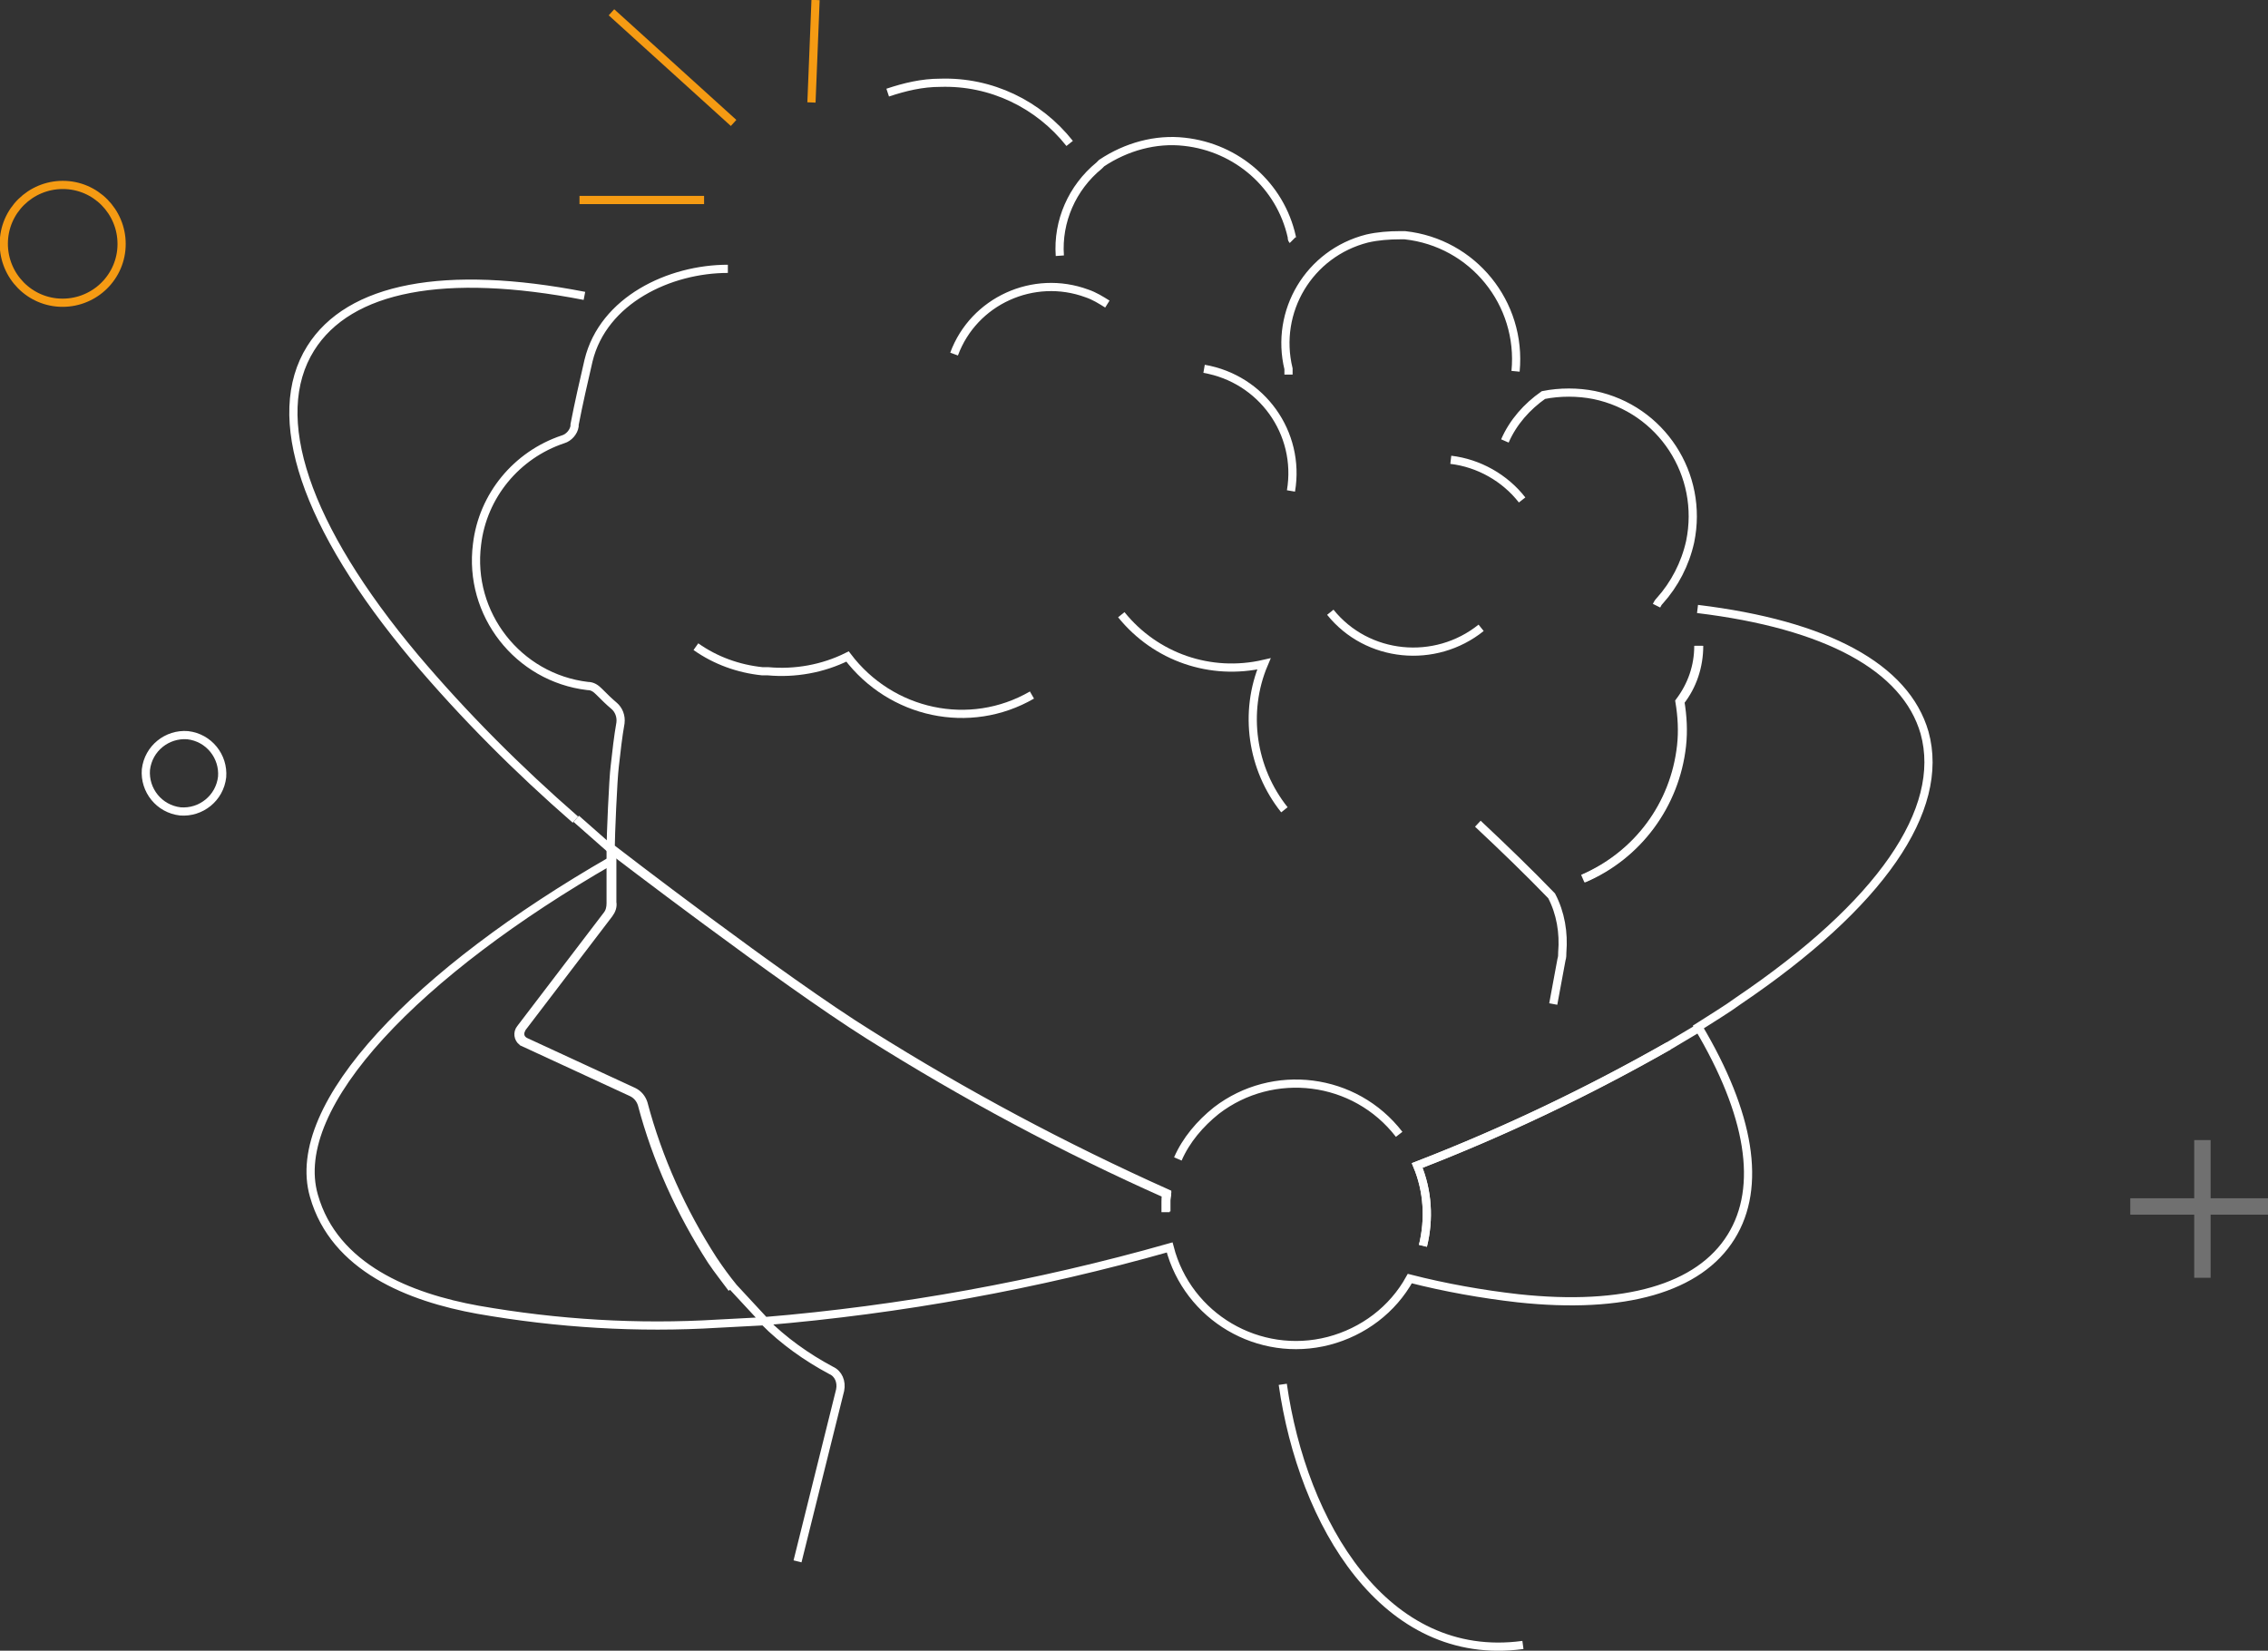 <?xml version="1.0" encoding="UTF-8"?>
<svg xmlns="http://www.w3.org/2000/svg" version="1.1" viewBox="0 0 276.7 201.4">
  <rect x="0" y="0" width="276.7" height="201.4" fill="#333333" stroke="none"/>
  <defs>
    <style>
      .cls-1 {
        stroke-miterlimit: 10;
        stroke-width: 1px;
      }

      .cls-1, .cls-2, .cls-3, .cls-4 {
        fill: none;
      }

      .cls-1, .cls-4 {
        stroke: #f59b13;
      }

      .cls-2 {
        stroke: #fff;
      }

      .cls-2, .cls-4 {
        stroke-miterlimit: 10;
      }

      .cls-3 {
        stroke: #707070;
        stroke-width: 2px;
      }
    </style>
  </defs>
  <!-- Generator: Adobe Illustrator 28.6.0, SVG Export Plug-In . SVG Version: 1.2.0 Build 709)  -->
  <g>
    <g id="Calque_1">
      <g id="picto-start-ups">
        <path id="Tracé_1308" class="cls-2" d="M142.2,147.9c0-.4,0-.9,0-1.3,0-.3,0-.6.1-.9-12.6-5.6-24.7-12.1-36.3-19.4-10.5-6.6-31.5-22.7-31.5-22.7,0,.5,0,1.4,0,1.4v4.8h0c0,0,0,.1,0,.2v.2s0,0,0,0c0,.5-.1,1-.4,1.4l-10.6,13.9c-.4.5-.3,1.2.2,1.6,0,0,.1,0,.2.1l13.2,6.1c.6.3,1,.8,1.2,1.4,1.8,6.8,4.7,13.2,8.5,19.1.8,1.2,1.7,2.3,2.5,3.4"/>
        <path id="Tracé_1309" class="cls-2" d="M203.6,127.6c-9.8,5.6-20.1,10.5-30.7,14.6,1.3,3.1,1.5,6.5.7,9.8"/>
        <path id="Tracé_1310" class="cls-2" d="M207.2,78.8c0,2.5-.8,4.8-2.3,6.8.3,1.8.4,3.6.2,5.4-.8,7.2-5.3,13.3-12,16.2"/>
        <path id="Tracé_1311" class="cls-2" d="M22,99c-2.6-.3-4.4-2.6-4.2-5.1.3-2.6,2.6-4.4,5.1-4.2,2.6.3,4.4,2.6,4.2,5.1-.3,2.6-2.6,4.4-5.1,4.2Z"/>
        <path id="Tracé_1314" class="cls-1" d="M70.7,24.4h14.8c.1,0,.3,0,.4,0"/>
        <line id="Ligne_54" class="cls-4" x1="74.6" y1="1.5" x2="89.5" y2="15"/>
        <path id="Tracé_1315" class="cls-2" d="M136.8,75c4.2,5.2,10.9,7.5,17.4,6-2.5,5.9-1.5,12.8,2.5,17.8"/>
        <path id="Tracé_1316" class="cls-2" d="M180.7,76.6c-5.6,4.5-13.9,3.7-18.4-1.9"/>
        <path id="Tracé_1317" class="cls-2" d="M84.9,78.9c2.4,1.7,5.2,2.7,8.1,3,.1,0,.3,0,.4,0,0,0,.2,0,.3,0,3.3.3,6.7-.3,9.7-1.8,5.3,7,14.9,9.1,22.5,4.7"/>
        <path id="Tracé_1318" class="cls-2" d="M170.7,138.4c-5.4-7-15.4-8.2-22.3-2.9-2,1.6-3.7,3.6-4.7,5.9M180.3,100.5c3.2,3,6.2,5.9,9,8.8,1.1,2.1,1.5,4.5,1.3,6.9,0,.3,0,.6-.1.9l-1,5.4M183.6,53.8c1-2.3,2.7-4.2,4.7-5.6,2-.4,4.2-.4,6.2,0,8.2,1.7,13.4,9.7,11.7,17.9-.6,2.7-1.9,5.2-3.7,7.2-.2.2-.3.4-.4.6M177,56.1c3.4.4,6.6,2.2,8.7,4.9M157.2,45.7c0-.2,0-.4,0-.7-1.7-7,2.5-14.1,9.6-15.9,1.3-.3,2.7-.4,4-.4,0,0,.2,0,.2,0,.1,0,.3,0,.4,0,8.3.9,14.3,8.3,13.5,16.6M146.9,45c7,1.2,11.8,7.8,10.6,14.9M129.3,31.2c-.3-4.2,1.5-8.3,4.8-11,0,0,.2-.2.3-.3,3-2,6.6-3,10.1-2.6,6.4.7,11.7,5.3,13.1,11.6,0,.1,0,.3.1.4M116.4,43.2c2.4-6.5,9.7-9.8,16.2-7.4.9.3,1.7.8,2.5,1.3M130.5,17.5c-3.8-4.8-9.6-7.6-15.8-7.4-2.2,0-4.3.5-6.4,1.2M97.3,190.5l5.2-20.9c.2-1-.2-2-1.1-2.4-3-1.6-5.8-3.6-8.2-6,16.7-1.4,33.3-4.4,49.5-9,2.2,8.5,10.9,13.6,19.4,11.4,4.2-1.1,7.8-3.8,9.9-7.6,4.3,1.1,8.8,1.9,13.2,2.4,13,1.4,22.1-1.2,26-7.5,3.8-6.1,2.3-15-4-25.6,1.7-1.1,3.4-2.1,4.9-3.2,17.3-11.7,25.3-23.3,22.7-32.7-2.3-8-12-13.2-27.7-15.1M71.3,36.1c-17-3.3-28.7-1.1-33.4,6.4-5.2,8.3-.7,21.7,12.7,37.7,6,7.1,12.6,13.7,19.6,19.8M74.5,103.6c0-1.5.3-8.6.5-10.1.2-1.8.4-3.6.7-5.3.1-.8-.2-1.6-.8-2.1-.6-.5-1.2-1.1-1.8-1.7-.4-.4-.8-.7-1.4-.7-8.5-1-14.6-8.8-13.5-17.3.7-5.9,4.8-10.9,10.5-12.8.7-.2,1.3-.9,1.4-1.6,0,0,0,0,0-.2.5-2.6,1.1-5.2,1.7-7.8,1.8-7.4,9.9-11.2,17-11.2M74.6,105c-23.5,13.5-39.5,29.8-36.3,40.9,2.5,8.8,11.7,12.4,20,13.9,9.7,1.7,19.5,2.3,29.3,1.7l5.7-.3-3.8-4.1c-.9-1.1-1.7-2.2-2.5-3.4-3.8-5.9-6.7-12.3-8.5-19.1-.2-.6-.6-1.1-1.2-1.4l-13.2-6.1c-.6-.3-.8-.9-.5-1.5,0,0,0-.1.1-.2l10.6-13.9c.3-.4.5-.9.4-1.4h0c0,0,0-.1,0-.2s0-.1,0-.2h0v-4.8c-.1,0-.1-.9-.1-1.4,0,0,21,16.2,31.5,22.7,11.6,7.3,23.8,13.8,36.3,19.4,0,.3-.1.6-.1.9,0,.4,0,.9,0,1.3M173.6,152c.8-3.2.6-6.7-.7-9.8,10.6-4.1,20.8-9,30.7-14.6l3.7-2.2M193.2,107.2c6.6-2.8,11.2-9,12-16.2.2-1.8.1-3.6-.2-5.4,1.5-1.9,2.3-4.3,2.3-6.8"/>
        <line id="Ligne_55" class="cls-2" x1="70.3" y1="99.9" x2="74.5" y2="103.6"/>
        <line id="Ligne_56" class="cls-4" x1="99" y1="12.5" x2="99.5" y2="0"/>
        <path id="Tracé_1319" class="cls-2" d="M156.5,168.9c2.4,16.9,12.4,34.1,29.3,31.8"/>
        <path id="Tracé_1344" class="cls-4" d="M6.9,36.9c-3.9-.4-6.8-3.9-6.4-7.9.4-3.9,3.9-6.8,7.9-6.4,3.9.4,6.8,3.9,6.4,7.9-.4,3.9-3.9,6.8-7.9,6.4Z"/>
        <g id="Groupe_165">
          <line id="Ligne_80" class="cls-3" x1="276.7" y1="147.2" x2="259.9" y2="147.2"/>
          <line id="Ligne_81" class="cls-3" x1="268.7" y1="155.9" x2="268.7" y2="139.1"/>
        </g>
      </g>
    </g>
  </g>
</svg>